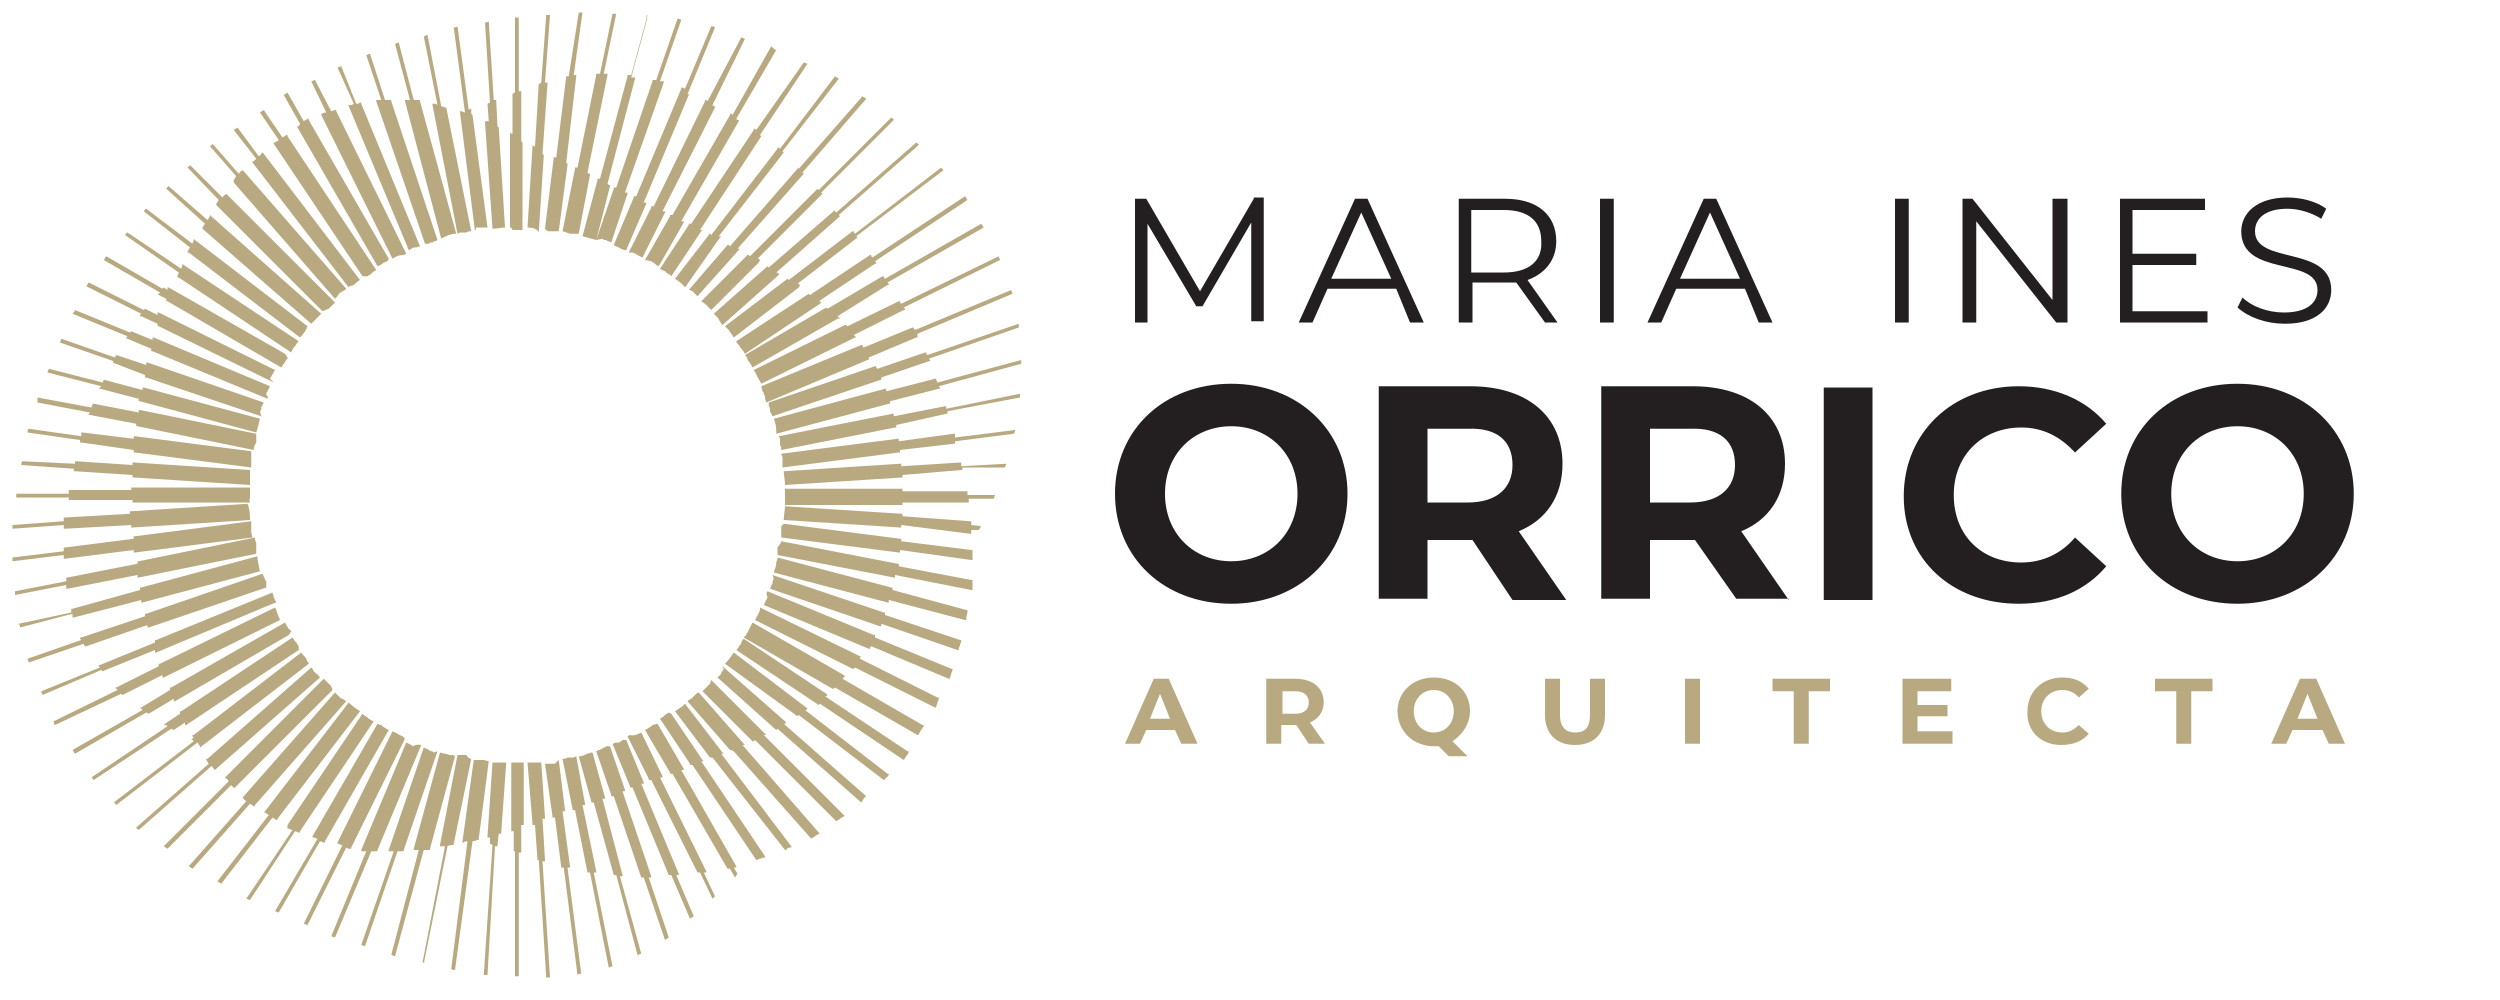 <?xml version="1.0" encoding="utf-8"?>
<!-- Generator: Adobe Illustrator 26.4.1, SVG Export Plug-In . SVG Version: 6.00 Build 0)  -->
<svg version="1.0" id="Layer_1" xmlns="http://www.w3.org/2000/svg" xmlns:xlink="http://www.w3.org/1999/xlink" x="0px" y="0px"
	 viewBox="0 0 200 80" style="enable-background:new 0 0 200 80;" xml:space="preserve">
<style type="text/css">
	.st0{fill:#B9A980;}
	.st1{fill:#231F20;}
</style>
<path class="st0" d="M45,18.5l1-5l0-0.1l0.1,0l0.1,0L47.7,6l0-0.1h0.1h0.2l1-4.8c0.1,0,0.2,0,0.3,0l-1,4.8l0.2,0l0.1,0l0,0.1
	l-1.6,7.8l0.1,0.1l0.1,0l0,0.1l-0.9,4.7l-0.2,0v0l-0.2,0h0l0,0l0,0h0l0,0l0,0l0,0h0l0,0l0,0l0,0l0,0l0,0l-0.2,0l0,0l0,0l-0.1,0v0
	C45.3,18.6,45.1,18.5,45,18.5 M43.6,18.3l0.7-5.7l0-0.1l0.1,0.1l0.1,0l0.8-6.5l0,0l0,0c0.1,0,0.1,0,0.2,0L46.3,1c0.1,0,0.2,0,0.3,0
	l-0.7,5l0.1,0l0.1,0l0,0.1L45.3,13l0.1,0.1l0,0l0,0.1l-0.7,5.3l-0.2,0c-0.1,0-0.1,0-0.2,0l-0.1,0h0l0,0l0,0h0h0l0,0h0l0,0l0,0h0h0
	l0,0l0,0h0h0c-0.1,0-0.2,0-0.4,0L43.6,18.3z M42.2,18.2l0.4-6.5l0-0.1l0.1,0.1l0.1,0l0.3-5l0,0l0,0c0.1,0,0.1,0,0.2-0.1l0.4-5.4
	c0.1,0,0.2,0,0.3,0l-0.4,5.4l0.1,0l0.1,0l0,0.1l-0.4,5.6l0.1,0.1l0,0l0,0.1l-0.4,6.1C43,18.3,42.6,18.2,42.2,18.2 M40.8,18.2v-7.5
	v-0.1l0.1,0.1l0.1,0V7.5v0l0,0l0.2-0.1v-6c0.1,0,0.2,0,0.3,0v5.9l0,0c0,0,0.1,0,0.1,0l0.1,0v0.1v3.9l0.1,0.1l0,0v0v7l-0.2,0v0
	c-0.1,0-0.1,0-0.2,0v0c0,0-0.1,0-0.1,0h0h0h0h0h0h0h0h0h0h0h0h0h0h0h0h0h0h0h0h0h0h0h0h0h0h0h0h0h0h0h0c0,0-0.1,0-0.1,0v0l-0.2,0v0
	C40.9,18.2,40.9,18.2,40.8,18.2 M39.4,18.3l-0.6-8.5l0-0.1L39,9.7l0.1,0l-0.1-1.4l0,0l0,0l0.2-0.1l-0.4-6.4c0.1,0,0.2,0,0.3-0.1
	L39.5,8L39.6,8l0.1,0l0,0.1l0.1,2l0.1,0.1l0,0l0,0l0.5,8C40.1,18.2,39.8,18.3,39.4,18.3 M38,18.5L36.8,9l0-0.1l0.1,0
	c0.1,0,0.2,0.1,0.3,0.1l0,0l-0.9-6.8c0.1,0,0.2,0,0.3-0.1l0.9,6.7l0.1-0.1l0.1,0l0,0.1l0,0.3l0.1,0.1l0,0l0,0l1.2,9l-0.2,0h0
	c-0.1,0-0.3,0-0.4,0l0,0h0h0l0,0l0,0h0l0,0h0l0,0l0,0h0h0l0,0l0,0h0l0,0l-0.1,0c-0.1,0-0.1,0-0.2,0L38,18.5z M36.6,18.7L34.6,8.4
	l0-0.1l0.1,0c0.1,0,0.2,0,0.3,0.1l-1.1-5.5c0.1,0,0.2-0.1,0.3-0.1l1.1,5.7c0.1,0,0.2,0.1,0.4,0.1l0,0l0,0l2,9.9
	c-0.1,0-0.3,0-0.4,0.1l0,0l-0.1,0l-0.2,0l0,0l0,0h0l0,0l0,0h0l0,0l0,0l0,0h0l0,0l0,0l0,0h0l0,0l0,0c-0.1,0-0.1,0-0.2,0v0L36.6,18.7z
	 M35.3,19.1l-2.9-11l0-0.1l0.1,0c0.1,0,0.2,0,0.3,0l-1.2-4.5c0.1,0,0.2-0.1,0.3-0.1l1.2,4.6c0.1,0,0.2,0,0.4,0l0.1,0l0,0.1l2.9,10.6
	l-0.2,0l0,0l0,0l0,0l0,0l0,0l0,0l0,0l0,0l0,0l0,0l0,0l0,0c-0.1,0-0.3,0.1-0.4,0.1h0C35.5,19,35.4,19,35.3,19.1 M34,19.5L30.1,8.1
	l0-0.1l0.1,0c0.1,0,0.2,0,0.3,0l-1.2-3.6c0.1,0,0.2-0.1,0.3-0.1L30.8,8c0.1,0,0.2,0,0.4,0l0.1,0l0,0.1L35,19.2l-0.2,0.1v0
	c-0.1,0-0.1,0-0.2,0.1l0,0h0l0,0l0,0l0,0l0,0l0,0l0,0h0l0,0l0,0l0,0l0,0h0l0,0l0,0l0,0l0,0l0,0h0l0,0l0,0l0,0l0,0l0,0l0,0l0,0l0,0
	l0,0l0,0l0,0h0l0,0l0,0l0,0l0,0l0,0l0,0h0l0,0l0,0v0l0,0l0,0l0,0l0,0l0,0l0,0l0,0l0,0h0l0,0l0,0l0,0l0,0l0,0l0,0l0,0l0,0l0,0l0,0
	c0,0,0,0-0.1,0c-0.1,0-0.1,0-0.2,0.1v0C34.1,19.5,34,19.5,34,19.5 M32.7,20L27.9,8.5l0-0.1l0.1,0c0.1,0,0.2,0,0.3-0.1L27,5.4
	c0.1,0,0.2-0.1,0.3-0.1l1.2,3c0.1,0,0.2,0,0.3-0.1l0.1,0l0,0.1l4.7,11.4c-0.1,0-0.2,0.1-0.4,0.1l-0.1,0l0,0l0,0
	c-0.1,0-0.1,0.1-0.2,0.1l0,0l0,0l0,0l0,0l0,0l0,0l0,0l0,0l0,0l0,0l0,0l0,0l0,0l0,0l0,0c0,0-0.1,0-0.1,0.1l0,0L32.7,20z M31.4,20.7
	L25.7,9.2l0-0.1l0.1,0C25.9,9,26,9,26.1,9l-1.2-2.5c0.1,0,0.2-0.1,0.3-0.1l1.3,2.5c0.1,0,0.2-0.1,0.3-0.1l0.1,0l0,0.1l5.6,11.4
	l-0.2,0.1l0,0l0,0l0,0l0,0l0,0l0,0C31.9,20.4,31.7,20.5,31.4,20.7 M30.2,21.3l-6.4-11.1l0-0.1l0.1,0C23.9,10,24,10,24,9.9l-1.3-2.3
	c0.1-0.1,0.2-0.1,0.3-0.2l1.3,2.3c0.1-0.1,0.2-0.1,0.3-0.2l0.1,0l0,0.1l6.4,11.1L31,20.9l0,0c-0.1,0-0.2,0.1-0.3,0.1l0,0l0,0l0,0
	l0,0l0,0l0,0l0,0l0,0l0,0l0,0l0,0l0,0l0,0l0,0l-0.1,0.1l0,0l0,0l0,0l0,0l0,0l0,0l0,0l0,0l0,0l0,0l0,0l0,0l0,0l0,0l0,0l0,0l0,0l0,0
	l0,0l0,0l0,0l0,0h0l0,0l0,0l0,0l0,0l0,0h0l0,0l0,0l0,0l0,0l0,0l0,0l0,0l0,0l0,0l0,0l0,0l0,0l0,0l0,0l0,0l0,0l0,0l0,0l0,0l0,0l0,0
	l0,0l0,0l0,0l0,0l0,0l0,0l0,0h0l0,0l0,0l0,0l0,0l0,0C30.3,21.3,30.2,21.3,30.2,21.3 M29,22.1l-7.1-10.6l0-0.1l0.1,0
	c0.1-0.1,0.2-0.1,0.3-0.2l-1.5-2.2c0.1-0.1,0.2-0.1,0.3-0.2l1.5,2.2c0.1-0.1,0.2-0.1,0.3-0.2l0.1,0l0,0.1l7.1,10.7
	c-0.1,0.1-0.2,0.1-0.3,0.2v0l-0.1,0.1l0,0l0,0l0,0l0,0l0,0h0l0,0c-0.1,0.1-0.2,0.1-0.3,0.2l0,0L29,22.1z M27.9,23l-7.7-10l0-0.1
	l0.1,0c0.1-0.1,0.2-0.2,0.2-0.2l-1.8-2.3c0.1-0.1,0.2-0.1,0.3-0.2l1.7,2.3c0.1-0.1,0.2-0.1,0.2-0.2l0.1-0.1l0.1,0.1l7.7,10.1
	c-0.2,0.1-0.4,0.3-0.5,0.4l0,0l0,0l0,0l0,0l0,0l0,0l0,0l0,0l0,0l0,0l0,0l0,0l0,0l0,0l0,0l0,0l0,0l0,0l0,0l0,0l0,0l0,0l0,0l0,0l0,0
	l0,0l0,0l0,0l0,0l0,0l0,0l0,0l0,0l0,0l0,0l0,0l0,0l0,0l0,0l0,0l0,0l0,0l0,0C28,22.9,27.9,22.9,27.9,23 M26.8,23.9l-8.1-9.3l0-0.1
	l0-0.1c0.1-0.1,0.1-0.2,0.2-0.3l-2.1-2.4c0.1-0.1,0.2-0.1,0.2-0.2l2.1,2.4c0.1-0.1,0.1-0.2,0.2-0.2l0.1-0.1l0.1,0.1l8.2,9.4
	l-0.1,0.1l-0.2,0.1l0,0l0,0l0,0l0,0l0,0l0,0l0,0l0,0l0,0l0,0l0,0l-0.1,0.1l0,0l0,0l0,0l-0.1,0h0C27,23.7,26.9,23.8,26.8,23.9
	 M25.8,24.9l-8.5-8.5l0,0l0-0.1c0.1-0.1,0.1-0.2,0.2-0.3L15,13.4c0.1-0.1,0.2-0.1,0.2-0.2l2.6,2.6c0.1-0.1,0.1-0.2,0.2-0.2l0.1-0.1
	l0.1,0.1l8.6,8.6l-0.1,0.1h0c-0.1,0.1-0.1,0.1-0.2,0.2l0,0l0,0l0,0l0,0l0,0l0,0l0,0l0,0l0,0l0,0l0,0l0,0l0,0l0,0l0,0h0l0,0l0,0l0,0
	l0,0l0,0l0,0l0,0l0,0l0,0l0,0c-0.1,0.1-0.1,0.1-0.2,0.2v0L25.8,24.9z M24.9,25.9l-8.7-7.6l0,0l0-0.1c0.1-0.1,0.1-0.2,0.2-0.3
	l-3.1-2.8c0.1-0.1,0.1-0.2,0.2-0.2l3.1,2.7c0.1-0.1,0.1-0.2,0.2-0.3l0-0.1l0.1,0.1l8.8,7.8c-0.1,0.1-0.2,0.2-0.3,0.3l0,0l0,0l0,0
	l0,0l0,0l0,0l-0.1,0.1l0,0l0,0l0,0l0,0l0,0l0,0l0,0l0,0l0,0l0,0c-0.1,0.1-0.1,0.1-0.2,0.2h0L24.9,25.9z M24,27l-8.9-6.8l-0.1,0
	l0-0.1c0.1-0.1,0.1-0.2,0.2-0.3l-3.7-2.9c0.1-0.1,0.1-0.2,0.2-0.2l3.7,2.8c0-0.1,0.1-0.2,0.1-0.3l0-0.1l0.1,0.1l9,6.9
	C24.5,26.4,24.3,26.7,24,27 M23.3,28.2l-9-6l-0.1,0l0-0.1c0-0.1,0.1-0.2,0.1-0.3L10,18.8c0.1-0.1,0.1-0.2,0.2-0.2l4.3,2.9
	c0-0.1,0.1-0.2,0.1-0.3l0-0.1l0.1,0.1l9.2,6.1l-0.1,0.1h0c-0.1,0.1-0.1,0.2-0.2,0.3l0,0l0,0l0,0l0,0l0,0l-0.1,0.1v0
	C23.4,28,23.3,28.1,23.3,28.2 M22.5,29.4l-9.1-5.3l-0.1,0l0-0.1l0-0.1l-0.6-0.3l-0.1,0l0.1-0.1l0.1-0.1l-4.5-2.6
	c0.1-0.1,0.1-0.2,0.2-0.3l4.5,2.6l0.1-0.1l0,0l0,0l0.3,0.2l0-0.1l0-0.1l0.1,0l9.3,5.3L23,28.6l0,0l0,0l0,0l0,0l0,0l0,0l0,0l0,0l0,0
	l0,0l0,0l0,0l0,0l0,0l0,0l0,0l0,0l0,0l0,0l0,0l0,0l0,0l0,0v0l0,0l0,0l0,0l0,0l0,0v0l0,0l0,0l0,0l0,0l0,0l0,0l0,0l0,0l0,0l0,0l0,0
	l0,0l0,0l0,0l0,0l0,0l0,0l0,0l0,0.1l-0.1,0.1l0,0l0,0l0,0l0,0v0l0,0l0,0v0l0,0l0,0l0,0l0,0l0,0c-0.1,0.1-0.1,0.2-0.2,0.3l0,0
	L22.5,29.4z M21.9,30.6l-9.2-4.5l-0.1,0l0-0.1l0-0.1l-1.3-0.6l-0.1,0l0-0.1l0.1-0.1l-4.4-2.2c0.1-0.1,0.1-0.2,0.2-0.3l4.4,2.2
	l0.1-0.1l0,0l0,0l1,0.5l0-0.1l0-0.1l0.1,0l9.3,4.6c-0.1,0.2-0.3,0.5-0.4,0.7v0l0,0l0,0l0,0l0,0l0,0l0,0l0,0l0,0l0,0l0,0l0,0l0,0l0,0
	l0,0l0,0L21.9,30.6z M21.4,31.9l-9.2-3.8l-0.1,0l0-0.1l0-0.1l-1.9-0.8l-0.1,0l0-0.1l0.1-0.1l-4.4-1.8C5.9,25,6,24.9,6,24.8l4.4,1.8
	l0.1-0.1l0,0l0,0l1.7,0.7l0-0.1l0-0.1l0.1,0l9.3,3.9l-0.1,0.2h0l-0.1,0.2l0,0l0,0l0,0l0,0l0,0l0,0l0,0v0l0,0l0,0l0,0l0,0l0,0
	c0,0.1-0.1,0.1-0.1,0.2v0l0,0l0,0.1C21.5,31.7,21.4,31.8,21.4,31.9 M20.9,33.3l-9.2-3.1l-0.1,0l0-0.1l0-0.1L9,29L9,29L9,29l0.1-0.1
	l-4.3-1.5c0-0.1,0.1-0.2,0.1-0.3l4.3,1.5l0.1-0.2l0,0l0,0l2.4,0.8l0-0.1l0-0.1l0.1,0l9.3,3.2l-0.1,0.2h0c0,0.1-0.1,0.1-0.1,0.2h0
	l0,0.1l0,0v0l0,0l0,0l0,0l0,0l0,0v0l0,0l0,0l0,0l0,0v0l0,0l0,0l0,0l0,0l0,0l0,0v0l0,0l0,0v0l0,0l0,0l0,0v0l0,0l0,0v0l0,0l0,0l0,0
	l0,0l0,0l0,0v0l0,0l0,0l0,0l0,0l0,0l0,0l0,0l0,0l0,0v0l0,0c0,0.1,0,0.1-0.1,0.2h0L20.9,33.3z M20.5,34.6l-9.3-2.5l-0.1,0l0-0.1
	l0-0.1L8,31.1l-0.1,0L8,31l0.1-0.1l-4.3-1.1c0-0.1,0.1-0.2,0.1-0.3l4.3,1.1l0.1-0.2l0,0l0.1,0l3,0.8l0-0.1l0-0.1l0.1,0l9.3,2.5
	c-0.1,0.3-0.1,0.5-0.2,0.8l0,0l0,0l0,0l0,0l0,0l0,0l0,0v0l0,0l0,0l0,0v0l0,0l0,0l0,0v0l0,0l0,0l0,0v0l0,0l0,0l0,0h0l0,0l0,0l0,0
	L20.5,34.6z M20.3,36L11,34.1l-0.1,0l0-0.1l0-0.1l-3.7-0.7l-0.1,0l0-0.1L7.2,33l-4.2-0.8C3,32,3,31.9,3,31.8l4.3,0.8l0.1-0.2l0-0.1
	l0.1,0l3.6,0.7l0-0.1l0-0.1l0.1,0l9.3,1.9l0,0.2l0,0.2l0,0l0,0l0,0v0l0,0l0,0l0,0l0,0v0l0,0l0,0l0,0v0l0,0l0,0.2l0,0.1h0
	C20.3,35.7,20.3,35.9,20.3,36 M20.1,37.4l-9.3-1.2l-0.1,0l0-0.1l0-0.1l-4.2-0.6l-0.1,0l0-0.1l0-0.1l-4.2-0.6c0-0.1,0-0.2,0.1-0.3
	l4.2,0.6l0-0.2l0-0.1l0.1,0l4.1,0.5l0-0.1l0-0.1l0.1,0l9.3,1.2l0,0.2l0,0v0v0l0,0l0,0l0,0v0l0,0.2l0,0.1l0,0v0l0,0l0,0v0v0l0,0l0,0
	v0c0,0.1,0,0.2,0,0.4h0L20.1,37.4z M20,38.8l-9.3-0.6l-0.1,0l0-0.1l0-0.1l-4.6-0.3l-0.1,0l0-0.1l0-0.1l-4.2-0.3c0-0.1,0-0.2,0.1-0.3
	L6,37.1L6,37L6,37l0-0.1l0.1,0l4.5,0.3l0-0.1l0-0.1l0.1,0l9.3,0.6C20,38,20,38.4,20,38.8 M20,40.2h-9.3h-0.1l0-0.1l0-0.1h-5H5.5
	l0-0.1l0-0.1l0,0H1.3c0-0.1,0-0.2,0-0.3h4.2l0,0c0,0,0-0.1,0-0.1c0,0,0-0.1,0-0.1l0-0.1h0.1h4.9l0-0.1l0-0.1h0.1H20l0,0.2h0
	c0,0.1,0,0.1,0,0.2h0c0,0,0,0.1,0,0.1v0v0v0v0v0v0v0v0v0v0v0v0v0v0v0v0v0v0v0v0v0v0v0v0v0v0v0v0v0c0,0,0,0.1,0,0.1h0l0,0.2h0
	C19.9,40.1,20,40.1,20,40.2 M20,41.6l-9.4,0.6l-0.1,0l0-0.1l0-0.1l-5.3,0.3l-0.1,0l0-0.1l0-0.2l-4.1,0.3c0-0.1,0-0.2,0-0.3l4.1-0.3
	l0-0.2l0-0.1l0.1,0l5.2-0.3l0-0.1l0-0.1l0.1,0l9.3-0.6C20,40.8,20,41.2,20,41.6 M20.2,43l-9.4,1.2l-0.1,0l0-0.1l0-0.1l-5.5,0.7
	l-0.1,0l0-0.1l0-0.2l-4.1,0.5c0-0.1,0-0.2,0-0.3l4.1-0.5v-0.2l0-0.1l0.1,0l5.5-0.7l0-0.1l0-0.1l0.1,0l9.3-1.2l0,0.2h0
	c0,0.1,0,0.2,0,0.4l0,0v0l0,0v0v0l0,0l0,0v0v0l0,0v0h0l0,0v0l0,0l0,0.1l0,0.2l0,0l0,0v0v0l0,0v0l0,0l0,0l0,0l0,0v0l0,0v0v0l0,0v0
	l0,0L20.2,43z M20.5,44.3l-9.4,1.9l-0.1,0l0-0.1l0-0.1l-5.6,1.1l-0.1,0l0-0.1l0-0.2l-4.1,0.8c0-0.1,0-0.2,0-0.3l4.1-0.8l0-0.2l0-0.1
	l0.1,0l5.6-1.1l0-0.1l0-0.1l0.1,0l9.3-1.9c0,0.1,0,0.3,0.1,0.4h0l0,0.1l0,0l0,0l0,0.2l0,0l0,0l0,0v0l0,0l0,0l0,0l0,0l0,0l0,0l0,0v0
	l0,0l0,0l0,0l0,0l0,0l0,0l0,0.2v0L20.5,44.3z M20.8,45.7l-9.4,2.5l-0.1,0l0-0.1l0-0.1l-5.4,1.4l-0.1,0l0-0.1l0-0.2l-4.2,1.1
	c0-0.1,0-0.2-0.1-0.3L5.7,49l0-0.2l0-0.1l0.1,0l5.4-1.5l0-0.1l0-0.1l0.1,0l9.3-2.5l0,0.2l0,0l0,0l0,0l0,0l0,0l0,0v0l0,0l0,0l0,0l0,0
	l0,0l0,0l0,0C20.7,45.2,20.7,45.4,20.8,45.7 M21.3,47l-9.4,3.2l-0.1,0l0-0.1l0-0.1l-4.9,1.7l-0.1,0l0,0c0,0-0.1-0.1-0.1-0.2
	l-4.4,1.5c0-0.1-0.1-0.2-0.1-0.3l4.3-1.5l-0.1-0.1l0-0.1l0.1,0l5.1-1.7l0-0.1l0-0.1l0.1,0l9.3-3.2l0.1,0.2l0,0c0,0.1,0,0.1,0.1,0.2
	l0,0v0l0,0l0,0l0,0l0,0l0,0l0,0l0,0l0,0l0,0l0,0v0l0,0l0,0v0l0,0l0,0l0,0v0l0,0l0,0v0l0,0l0,0l0,0l0,0l0,0l0,0v0l0,0l0,0l0,0l0,0
	l0,0l0,0l0,0l0,0l0,0v0l0,0l0,0v0l0,0l0,0l0,0l0,0l0,0l0,0v0l0,0l0,0l0,0l0,0l0,0l0,0v0l0,0l0,0l0,0l0,0l0,0l0,0v0l0,0l0,0l0,0l0,0
	l0,0l0,0h0c0,0.1,0,0.1,0.1,0.2h0L21.3,47z M21.8,48.3l-9.3,3.9l-0.1,0l0-0.1l0-0.1l-4.2,1.7l0,0l0,0c0,0-0.1-0.1-0.1-0.1l-4.7,2
	c0-0.1-0.1-0.2-0.1-0.3l4.7-1.9l-0.1-0.1l0-0.1l0.1,0l4.4-1.8l0-0.1l0-0.1l0.1,0l9.3-3.8c0,0.1,0.1,0.2,0.1,0.4l0,0l0,0l0,0l0,0l0,0
	l0,0c0,0.1,0.1,0.1,0.1,0.2v0l0,0l0,0l0,0v0l0,0l0,0l0,0l0,0l0,0l0,0v0l0,0l0,0l0.1,0.2h0L21.8,48.3z M22.4,49.6l-9.3,4.6l-0.1,0
	l0-0.1l0-0.1l-3.2,1.6l0,0l0,0c0,0-0.1-0.1-0.1-0.1L4.4,58c-0.1-0.1-0.1-0.2-0.1-0.3l5.1-2.5l-0.1-0.1l-0.1-0.1l0.1,0l3.4-1.7l0-0.1
	l0-0.1l0.1,0l9.2-4.5l0.1,0.2l0,0l0,0l0,0l0,0l0,0l0,0l0,0l0,0l0,0l0,0l0,0l0,0v0l0,0l0,0l0,0l0,0l0,0v0l0,0l0,0l0,0l0,0
	C22.2,49.1,22.3,49.4,22.4,49.6 M23.1,50.8l-9.1,5.3l-0.1,0l0-0.1l0-0.1l-2,1.2l0,0l0,0c-0.1,0-0.1-0.1-0.2-0.1l-5.7,3.3
	c-0.1-0.1-0.1-0.2-0.2-0.3l5.6-3.2l-0.1-0.1l-0.1-0.1l0.1,0l2.3-1.4l0-0.1l0-0.1l0.1,0l9.1-5.2l0.1,0.2h0c0.1,0.1,0.1,0.2,0.2,0.3
	l0,0l0,0l0,0l0,0l0,0v0l0,0l0,0l0,0l0,0l0,0l0,0l0,0l0,0l0.1,0.1l0,0l0.1,0.1l0,0l0,0l0,0l0,0l0,0l0,0l0,0l0,0l0,0l0,0l0,0l0,0l0,0
	v0l0,0l0,0l0,0l0,0l0,0v0l0,0l0,0l0,0l0,0l0,0l0,0l0,0l0,0l0,0l0,0l0,0L23.1,50.8z M23.9,52l-9,6l-0.1,0l0-0.1l0-0.1l-0.9,0.6l0,0
	l0,0l-0.2-0.1l-6.2,4.1c-0.1-0.1-0.1-0.2-0.2-0.2l6.1-4.1l-0.1-0.1L13.1,58l0.1-0.1l1.2-0.8l0-0.1l0-0.1l0.1,0l8.9-5.9
	c0.1,0.1,0.1,0.2,0.2,0.3v0l0.1,0.1l0,0l0,0l0,0l0,0l0,0l0,0v0l0,0c0.1,0.1,0.1,0.2,0.2,0.3h0L23.9,52z M24.7,53.1L16,59.8L16,59.8
	l0-0.1c-0.1-0.1-0.1-0.2-0.2-0.3l-6.5,5c-0.1-0.1-0.1-0.2-0.2-0.2l6.4-4.9l-0.1-0.1l-0.1,0l0.1-0.1l0.1-0.1l-0.1-0.1l0-0.1l0.1,0
	l8.6-6.6c0.1,0.2,0.3,0.3,0.4,0.5l0,0l0,0l0,0l0,0l0,0l0,0l0,0l0,0l0,0l0,0l0,0l0,0l0,0l0,0l0,0l0,0l0,0l0,0l0,0l0,0l0,0l0,0l0,0
	l0,0l0,0l0,0l0,0l0,0l0,0l0,0l0,0l0,0l0,0l0,0l0,0l0,0l0,0l0,0l0,0l0,0l0,0l0,0v0l0,0l0,0l0,0l0,0l0,0l0,0l0,0l0,0
	C24.6,53,24.7,53,24.7,53.1 M25.6,54.2l-8.3,7.3l-0.1,0.1l-0.1-0.1c-0.1-0.1-0.1-0.2-0.2-0.2l-5.8,5.1c-0.1-0.1-0.2-0.1-0.2-0.2
	l5.8-5.1c-0.1-0.1-0.1-0.2-0.2-0.3l0-0.1l0.1,0l8.3-7.3l0.1,0.1h0l0.1,0.2l0,0l0,0l0,0l0,0l0,0l0,0l0,0l0,0l0,0l0,0l0,0
	c0,0,0.1,0.1,0.1,0.1l0,0l0,0l0,0C25.5,54,25.5,54.1,25.6,54.2 M26.6,55.2L18.8,63l-0.1,0.1L18.7,63c-0.1-0.1-0.2-0.1-0.2-0.2
	l-5.1,5.1c-0.1-0.1-0.2-0.1-0.3-0.2l5.2-5.2c-0.1-0.1-0.1-0.2-0.2-0.2l-0.1-0.1l0.1-0.1l7.8-7.8l0.1,0.1c0.1,0.1,0.1,0.1,0.2,0.2
	l0,0l0,0l0.1,0.1l0,0l0,0l0,0l0,0l0,0l0,0l0,0l0,0l0,0l0,0l0,0l0,0h0l0,0l0,0l0,0l0,0l0,0l0,0l0,0l0,0l0,0l0,0l0,0l0,0l0,0l0,0l0,0
	v0l0,0c0.1,0.1,0.1,0.1,0.2,0.2l0,0L26.6,55.2z M27.7,56.1l-7.3,8.3l0,0.1l-0.1,0c-0.1-0.1-0.2-0.1-0.3-0.2l-4.6,5.2
	c-0.1-0.1-0.2-0.1-0.3-0.2l4.6-5.2c-0.1-0.1-0.2-0.1-0.2-0.2l-0.1-0.1l0.1-0.1l7.3-8.3c0.1,0.1,0.2,0.2,0.3,0.3h0l0,0l0,0l0,0l0,0
	l0.1,0.1l0,0l0,0l0,0l0,0l0,0l0,0l0,0l0,0l0,0l0,0l0,0l0,0l0,0c0.1,0.1,0.1,0.1,0.2,0.1L27.7,56.1z M28.8,56.9l-6.6,8.6l0,0.1
	l-0.1,0c-0.1-0.1-0.2-0.1-0.3-0.2l-4.1,5.3c-0.1-0.1-0.2-0.1-0.3-0.2l4.1-5.3c-0.1-0.1-0.2-0.1-0.3-0.2l-0.1,0l0.1-0.1l6.7-8.7
	C28.2,56.5,28.5,56.7,28.8,56.9 M29.9,57.7L24,66.5l0,0.1l-0.1,0c-0.1,0-0.2-0.1-0.3-0.1L20,72c-0.1,0-0.2-0.1-0.3-0.1l3.7-5.5
	c-0.1,0-0.2-0.1-0.3-0.1l-0.1,0L23,66l6-8.9l0.1,0.1l0,0c0.1,0.1,0.2,0.1,0.3,0.2l0,0l0,0l0,0l0,0l0,0l0,0l0,0l0,0l0.1,0.1v0
	C29.7,57.6,29.8,57.7,29.9,57.7 M31.1,58.4L26,67.3l0,0.1l-0.1,0c-0.1,0-0.2-0.1-0.3-0.1L22.3,73c-0.1,0-0.2-0.1-0.3-0.1l3.4-5.8
	c-0.1,0-0.2-0.1-0.3-0.1l-0.1,0l0-0.1l5.2-9l0.2,0.1l0,0l0,0l0,0l0,0l0,0l0,0l0,0l0,0l0,0l0,0l0,0l0,0l0,0v0l0,0l0,0l0,0l0,0l0,0h0
	l0,0l0,0l0,0l0,0l0,0h0l0,0l0,0l0,0l0,0l0,0l0,0l0,0l0,0l0,0l0,0h0l0,0l0,0l0.1,0l0.1,0.1l0,0l0,0l0,0l0,0l0,0l0,0l0,0l0,0l0,0l0,0
	l0,0l0,0l0,0c0.1,0.1,0.2,0.1,0.3,0.2l0,0L31.1,58.4z M32.4,59.1l-4.3,8.7l0,0.1l-0.1,0c-0.1,0-0.2,0-0.3-0.1L24.6,74
	c-0.1,0-0.2-0.1-0.3-0.1l3.1-6.3c-0.1,0-0.2,0-0.3-0.1l-0.1,0l0-0.1l4.4-8.9c0.3,0.1,0.5,0.3,0.8,0.4l0,0l0,0l0,0l0,0L32.4,59.1z
	 M33.7,59.6L30.2,68l0,0.1l-0.1,0c-0.1,0-0.2,0-0.4,0l-2.9,6.9c-0.1,0-0.2-0.1-0.3-0.1l2.8-6.8c-0.1,0-0.2,0-0.3,0l-0.1,0l0-0.1
	l3.6-8.6l0.2,0.1h0l0.2,0.1h0l0,0l0,0l0,0v0l0,0l0,0l0,0l0,0l0,0l0,0l0,0l0,0l0,0l0,0l0,0l0,0v0l0.1,0.1l0,0l0,0l0,0l0,0l0,0
	C33.4,59.5,33.6,59.6,33.7,59.6 M35,60.1L32.3,68l0,0.1l-0.1,0c-0.1,0-0.2,0-0.4,0l-2.6,7.6c-0.1,0-0.2-0.1-0.3-0.1l2.6-7.5
	c-0.1,0-0.2,0-0.3,0l-0.1,0l0-0.1l2.8-8.2l0.2,0.1v0c0.1,0,0.1,0,0.2,0.1l0.2,0.1l0,0l0,0h0l0,0l0,0h0l0,0l0,0l0,0l0,0l0,0l0,0l0,0
	l0,0l0,0h0l0,0l0,0l0,0l0,0l0,0l0,0h0l0,0l0,0h0l0,0l0,0l0,0l0,0h0l0,0l0,0l0,0c0.1,0,0.1,0,0.2,0.1v0L35,60.1z M36.4,60.5l-2,7.4
	l0,0.1l-0.1,0c-0.1,0-0.2,0-0.4,0l-2.3,8.5c-0.1,0-0.2-0.1-0.3-0.1l2.2-8.4c-0.1,0-0.2,0-0.3,0l-0.1,0l0-0.1l2.1-7.7
	c0.3,0.1,0.5,0.1,0.8,0.2l0,0h0l0,0l0,0l0,0l0,0l0,0l0,0l0,0l0,0l0,0l0,0h0l0,0l0,0l0,0l0,0l0,0l0,0l0,0l0,0l0,0l0,0
	C36.2,60.4,36.3,60.4,36.4,60.5 M37.7,60.7l-1.4,6.8l0,0.1l-0.1,0c-0.1,0-0.2,0-0.4,0.1l-1.9,9.4C34,77,33.9,77,33.8,77l1.8-9.3
	c-0.1,0-0.2,0-0.3,0l-0.1,0l0-0.1l1.4-7.2l0.2,0l0.2,0l0,0l0,0h0l0,0l0,0l0,0l0,0l0,0l0,0h0l0,0l0,0l0.2,0h0l0,0l0.1,0
	C37.5,60.7,37.6,60.7,37.7,60.7 M39.1,60.9l-0.8,6.2l0,0.1l-0.1,0c-0.1,0-0.2,0.1-0.4,0.1l-1.4,10.3c-0.1,0-0.2,0-0.3-0.1l1.3-10.2
	c-0.1,0-0.2,0-0.3,0.1l-0.1,0l0-0.1l0.9-6.5l0.2,0h0l0,0h0l0,0h0h0l0,0h0l0,0h0l0,0h0l0,0h0l0,0h0h0l0,0h0l0,0h0h0l0,0h0h0l0,0h0
	l0,0h0h0l0,0h0l0,0h0l0,0h0l0,0h0l0,0h0h0l0,0h0l0,0h0l0,0h0h0l0.1,0v0l0.1,0l0,0h0l0,0h0l0,0h0l0,0l0,0l0,0h0h0c0.1,0,0.2,0,0.4,0
	v0L39.1,60.9z M40.5,61l-0.4,5.6l0,0.1l-0.1,0l-0.1,0l-0.1,0.9l0,0.1l-0.1,0l-0.1,0L39,78c-0.1,0-0.2,0-0.3,0l0.7-10.4l-0.2-0.1l0,0
	l0,0l0-0.5l-0.1,0L39,67l0-0.1l0.4-5.9C39.8,61,40.1,61,40.5,61 M41.9,61v5V66l-0.1,0l-0.1,0v2.1v0.1l-0.1,0c0,0-0.1,0-0.1,0l0,0
	v9.9c-0.1,0-0.2,0-0.3,0l0-10l0,0l-0.1,0l0,0v0v-1.6l-0.1,0l-0.1,0v-0.1V61l0.2,0v0c0.1,0,0.1,0,0.2,0v0l0.1,0h0h0h0h0h0h0h0h0h0h0
	h0h0h0h0h0h0h0h0h0h0h0h0h0h0h0h0h0h0h0c0,0,0.1,0,0.1,0v0l0.2,0v0C41.8,61,41.9,61,41.9,61 M43.3,61l0.3,4.4l0,0.1l-0.1,0l-0.1,0
	l0.2,3.3l0,0.1l-0.1,0l-0.1,0l0.6,9.3c-0.1,0-0.2,0-0.3,0l-0.6-9.4l0,0l-0.1,0l0,0l0,0l-0.2-2.8l-0.1,0l-0.1,0l0-0.1L42.2,61
	C42.6,61,43,61,43.3,61 M44.7,60.8l0.5,4l0,0.1l-0.1,0l-0.1,0l0.6,4.4l0,0.1l-0.1,0l-0.1,0l1.1,8.5c-0.1,0-0.2,0-0.3,0.1l-1.1-8.6
	l-0.1,0l-0.1,0l0,0l0,0l-0.5-4l-0.1,0l-0.1,0l0-0.1l-0.6-4.2l0.2,0v0c0.1,0,0.2,0,0.4,0h0l0,0l0,0h0l0,0h0l0,0h0l0,0h0l0,0h0l0.1,0
	v0l0.1,0h0l0,0h0l0,0h0h0l0,0h0l0,0h0h0l0,0h0h0l0,0h0l0,0h0h0l0,0h0l0,0h0l0,0h0l0,0h0l0,0h0h0l0,0h0l0,0h0L44.7,60.8z M46.1,60.5
	l0.7,3.8l0,0.1l-0.1,0l-0.1,0l1.1,5.3l0,0.1l-0.1,0l-0.1,0l1.5,7.5c-0.1,0-0.2,0.1-0.3,0.1l-1.5-7.6l-0.1,0l-0.1,0l0,0l0,0l-1-5
	l-0.1,0l-0.1,0l0-0.1L45,60.7c0.1,0,0.3,0,0.4-0.1l0.1,0l0.2,0l0,0l0,0h0l0,0l0,0h0l0,0l0,0l0,0l0,0l0,0l0,0l0,0l0,0h0l0,0l0.2,0
	L46.1,60.5z M47.4,60.2l1,3.6l0,0.1l-0.1,0l-0.1,0l1.6,6.1l0,0.1l-0.1,0l-0.1,0l1.7,6.2c-0.1,0-0.2,0.1-0.3,0.1L49.3,70l-0.2,0l0,0
	l0,0l-1.6-5.8l-0.1,0l-0.1,0l0-0.1l-1-3.6l0.2,0l0,0l0,0l0,0h0l0,0l0,0l0,0l0,0l0,0l0,0l0,0l0,0l0,0l0,0h0l0,0l0,0l0,0l0,0l0,0l0,0
	l0,0l0,0h0l0,0l0,0l0,0l0,0l0,0l0,0h0C47,60.3,47.2,60.2,47.4,60.2 M48.8,59.7l1.2,3.5l0,0.1l-0.1,0l-0.1,0l2.3,6.8l0,0.1l-0.1,0
	l-0.1,0l1.6,4.8c-0.1,0.1-0.2,0.1-0.3,0.2l-1.7-5l-0.2,0l0,0l0,0l-2.2-6.5l-0.1,0l-0.1,0l0-0.1l-1.2-3.5l0.2-0.1l0,0
	c0.1,0,0.1,0,0.2-0.1l0,0h0l0,0l0,0h0l0,0l0,0l0,0l0,0l0,0l0,0v0l0,0l0,0l0,0h0l0,0l0,0v0l0,0l0,0l0,0l0,0l0,0l0,0l0,0l0,0l0,0l0,0
	l0,0l0,0l0,0l0,0l0,0l0,0c0.1,0,0.1,0,0.2-0.1c0.1,0,0.1,0,0.2-0.1v0L48.8,59.7z M50.1,59.2l1.4,3.4l0,0.1l-0.1,0l-0.1,0l3,7.2
	l0,0.1l-0.1,0l-0.1,0l1.4,3.3c-0.1,0.1-0.2,0.1-0.3,0.2l-1.5-3.5l-0.2,0l0,0l0,0L50.6,63l-0.1,0l-0.1,0l0-0.1l-1.4-3.4
	c0.1,0,0.2-0.1,0.4-0.1l0.1,0l0,0l0,0c0.1,0,0.1-0.1,0.2-0.1l0,0v0l0,0l0,0l0,0h0l0,0l0,0l0,0l0,0l0,0l0,0l0,0l0.1-0.1L50.1,59.2z
	 M51.3,58.6l1.7,3.5l0,0.1l-0.1,0l-0.1,0l3.7,7.5l0,0.1l-0.1,0l-0.1,0l0.9,1.9c-0.1,0.1-0.2,0.2-0.2,0.2l-1-2.1l-0.2,0l0,0l0,0
	l-3.7-7.4l-0.1,0l-0.1,0l0-0.1l-1.7-3.4c0.1,0,0.1-0.1,0.2-0.1l0,0l0,0C50.8,58.9,51.1,58.7,51.3,58.6 M52.6,57.9l2.1,3.6l0,0.1
	l-0.1,0l-0.1,0l4.4,7.7l0,0.1l-0.1,0l-0.1,0l0.3,0.5c-0.1,0.1-0.1,0.2-0.2,0.3l-0.4-0.7l-0.2,0l0,0l0,0l-4.4-7.6l-0.1,0l-0.1,0
	l0-0.1l-2-3.4l0.2-0.1v0c0.1-0.1,0.2-0.1,0.3-0.2l0,0l0,0l0,0l0,0l0,0v0l0,0l0,0l0,0l0,0l0,0l0,0l0,0l0.1-0.1h0l0,0l0,0l0,0l0,0l0,0
	l0,0l0,0l0,0h0l0,0l0,0l0,0l0,0l0,0l0,0l0,0l0,0l0,0l0,0l0,0h0l0,0l0,0l0,0l0,0l0,0h0l0,0l0,0l0,0l0,0l0,0l0,0l0,0l0,0l0,0l0,0l0,0
	l0,0l0,0l0,0l0,0l0,0l0,0l0,0l0,0l0,0l0,0l0,0l0,0h0l0,0l0,0l0,0l0,0l0,0h0l0,0l0,0l0,0l0,0l0,0L52.6,57.9z M53.7,57.1l2.5,3.7
	l0.1,0.1l-0.1,0l-0.1,0l5.1,7.6l0,0.1l-0.1,0c-0.1,0-0.2,0.1-0.3,0.1c-0.1,0-0.2,0.1-0.3,0.1l0,0l0,0l-5.1-7.6l-0.1,0l-0.1,0l0-0.1
	l-2.4-3.6c0.1-0.1,0.2-0.1,0.3-0.2v0l0.1-0.1l0,0l0,0l0,0l0,0l0,0l0,0h0l0,0c0.1-0.1,0.2-0.1,0.3-0.2l0,0L53.7,57.1z M54.8,56.3
	l3,3.9l0.1,0.1l-0.1,0l-0.1,0l5.6,7.4l0,0.1l-0.1,0c-0.1,0-0.2,0.1-0.3,0.1C63,68,62.9,68,62.8,68l0,0l0,0L57,60.6l-0.1,0l-0.1,0
	l0,0L54,56.9c0.2-0.1,0.4-0.3,0.6-0.4l0,0v0l0,0l0,0l0,0l0,0l0,0l0,0l0,0l0,0l0,0l0,0l0,0l0,0l0,0l0,0v0l0,0l0,0l0,0l0,0l0,0l0,0
	l0,0l0,0l0,0l0,0l0,0l0,0l0,0C54.7,56.4,54.8,56.3,54.8,56.3 M55.9,55.4l3.6,4.1l0.1,0.1l-0.1,0l-0.1,0l6.1,7l0.1,0.1l-0.1,0
	c-0.1,0.1-0.2,0.1-0.3,0.2c-0.1,0.1-0.2,0.1-0.3,0.2l0,0l0,0l-6.2-7L58.5,60l-0.1,0l0,0l-3.4-3.9l0.1-0.1h0l0.2-0.1l0,0l0,0l0,0l0,0
	l0,0l0,0l0,0l0,0l0,0l0,0l0,0l0,0l0,0l0.1-0.1l0,0l0,0l0.1-0.1v0C55.7,55.5,55.8,55.4,55.9,55.4 M56.9,54.4l4.3,4.3l0.1,0.1l-0.1,0
	l-0.1,0l6.4,6.4l0.1,0.1l-0.1,0c-0.1,0.1-0.2,0.1-0.3,0.2c-0.1,0.1-0.2,0.1-0.3,0.2l0,0l0,0l-6.5-6.5l-0.1,0.1l-0.1,0l0,0l-4-4
	l0.1-0.1v0c0.1-0.1,0.1-0.1,0.2-0.2l0,0l0,0l0,0l0,0h0l0,0l0,0l0,0l0,0l0,0l0,0l0,0l0,0l0,0l0,0l0,0l0,0l0,0h0l0,0l0,0l0,0l0,0l0,0
	l0,0l0,0l0,0l0,0l0,0l0,0l0,0l0.1-0.1l0,0l0,0c0.1-0.1,0.1-0.1,0.2-0.2l0,0L56.9,54.4z M57.8,53.3l5,4.4l0.1,0.1l-0.1,0.1l-0.1,0
	l6.6,5.8l0.1,0l-0.1,0c-0.1,0.1-0.2,0.1-0.2,0.2C69,64,69,64.1,68.9,64.2l0,0l0,0l-6.7-5.9l-0.1,0.1l0,0l0,0l-4.7-4.2
	c0.1-0.1,0.2-0.2,0.3-0.3h0l0-0.1l0,0l0,0l0.1-0.1l0,0l0,0l0,0l0,0l0,0l0,0l0,0l0,0l0,0l0,0l0,0l0,0l0,0l0,0l0,0l0,0l0,0l0,0l0,0
	l0.1-0.2C57.8,53.4,57.8,53.4,57.8,53.3 M58.7,52.2l5.8,4.4l0.1,0.1l-0.1,0.1l-0.1,0l6.6,5.1l0.1,0l0,0.1c-0.1,0.1-0.1,0.2-0.2,0.2
	c-0.1,0.1-0.1,0.2-0.2,0.2l0,0l0,0l-6.8-5.2l-0.1,0.1l0,0l0,0L58,53.1C58.3,52.8,58.5,52.5,58.7,52.2 M59.5,51.1l6.6,4.4l0.1,0.1
	l-0.1,0.1l-0.1,0l6.6,4.4l0.1,0l0,0.1c-0.1,0.1-0.1,0.2-0.2,0.3c-0.1,0.1-0.1,0.2-0.2,0.3l0,0l0,0l-6.7-4.5l-0.1,0.1l0,0l0,0
	L58.9,52l0.1-0.1h0c0.1-0.1,0.1-0.2,0.2-0.3l0,0l0,0l0,0l0,0l0,0l0,0h0l0.1-0.1h0C59.3,51.3,59.4,51.2,59.5,51.1 M60.2,49.8l7.3,4.2
	l0.1,0.1l-0.1,0.1l-0.1,0.1l6.4,3.7l0.1,0l0,0.1c-0.1,0.1-0.1,0.2-0.2,0.3c-0.1,0.1-0.1,0.2-0.2,0.3l0,0.1l-0.1,0l-6.6-3.8l-0.1,0.1
	l0,0l-0.1,0l-7.1-4.1l0.1-0.1l0,0l0,0l0,0l0,0l0,0l0,0l0,0l0,0l0,0l0,0l0,0v0l0,0l0,0l0,0l0,0l0,0l0,0l0,0l0,0l0,0l0,0l0,0l0,0l0,0
	l0,0l0,0l0,0l0,0l0,0l0,0l0,0l0,0l0,0l0,0l0,0l0,0l0,0l0,0l0,0l0,0v0l0,0l0,0l0,0l0,0v0l0,0l0,0l0,0l0,0v0l0,0l0,0l0,0l0,0l0,0l0,0
	l0,0l0,0l0,0h0l0.1-0.1l0,0l0,0h0l0,0l0,0l0,0l0,0l0,0l0,0l0,0l0,0l0,0l0,0l0,0c0-0.1,0.1-0.2,0.1-0.2l0,0L60.2,49.8z M60.8,48.6
	l8,3.9l0.1,0l-0.1,0.1l0,0.1l6.2,3.1l0.1,0l0,0.1c0,0.1-0.1,0.2-0.1,0.3c0,0.1-0.1,0.2-0.1,0.3l0,0.1l-0.1,0l-6.4-3.2l-0.1,0.1l0,0
	l-0.1,0l-7.8-3.9c0.1-0.2,0.3-0.5,0.4-0.8l0,0l0,0l0,0l0,0l0,0l0,0l0,0l0,0l0,0l0,0l0,0l0,0v0l0,0l0,0l0,0L60.8,48.6z M61.4,47.3
	l8.5,3.5l0.1,0l0,0.1l0,0.1l6.1,2.5l0.1,0l0,0.1c0,0.1-0.1,0.2-0.1,0.3c0,0.1-0.1,0.2-0.1,0.3l0,0.1l-0.1,0l-6.2-2.6l-0.1,0.1l0,0.1
	l-0.1,0l-8.4-3.5l0.1-0.2l0.1-0.2l0,0l0,0v0l0,0l0,0l0,0v0l0,0l0,0l0,0l0,0l0,0l0,0l0,0l0,0l0,0l0,0l0,0l0.1-0.2l0,0l0,0l0,0l0,0
	l0,0h0C61.3,47.5,61.3,47.4,61.4,47.3 M61.8,46l8.9,3l0.1,0l0,0.1l0,0.1l6,2l0.1,0l0,0.1c0,0.1-0.1,0.2-0.1,0.3
	c0,0.1-0.1,0.2-0.1,0.3l0,0.1l-0.1,0l-6.1-2.1l0,0.1l0,0.1l-0.1,0l-8.8-3l0.1-0.2c0-0.1,0-0.1,0.1-0.2l0-0.1l0-0.1l0,0l0,0v0l0,0
	l0,0l0,0l0,0l0,0v0l0,0l0,0l0,0l0,0l0,0l0,0l0,0l0,0l0,0l0,0l0,0l0,0l0,0l0,0l0,0l0,0l0,0l0,0l0,0l0,0l0,0v0l0,0l0,0v0l0,0l0.1-0.2
	l0,0L61.8,46z M62.2,44.6l9.1,2.4l0.1,0l0,0.1l0,0.1l5.9,1.6l0.1,0l0,0.1c0,0.2-0.1,0.4-0.1,0.6l0,0.1l-0.1,0L71.1,48l0,0.1l0,0.1
	l-0.1,0l-9.1-2.4c0.1-0.3,0.2-0.5,0.2-0.8v0l0,0v0l0,0l0,0l0,0l0,0l0,0l0,0v0l0,0C62.2,44.7,62.2,44.7,62.2,44.6 M62.5,43.3l9.3,1.8
	l0.1,0l0,0.1l0,0.1l5.8,1.1l0.1,0l0,0.1c0,0.1,0,0.2,0,0.3c0,0.1,0,0.2,0,0.3l0,0.1l-0.1,0L71.6,46l0,0.1l0,0.1l-0.1,0l-9.3-1.8
	l0-0.2v0c0-0.1,0-0.2,0-0.2l0,0v0l0,0l0,0l0,0l0,0l0,0l0,0l0,0l0,0v0l0,0l0-0.1l0-0.1C62.4,43.5,62.5,43.4,62.5,43.3 M62.7,41.9
	l9.3,1.2l0.1,0l0,0.1l0,0.1l5.6,0.7l0.1,0v0.1c0,0.1,0,0.2,0,0.3c0,0.1,0,0.2,0,0.3l0,0.1l-0.1,0L72,44l0,0.1l0,0.1l-0.1,0L62.5,43
	l0-0.2h0l0,0l0,0v0l0,0v0v0l0,0v0l0,0v0l0,0v0l0,0v0l0,0v0v0l0,0l0,0v0l0,0l0-0.2h0l0-0.1v0v0l0,0v0l0,0v0l0,0v0l0,0v0l0,0v0
	c0-0.1,0-0.2,0-0.4h0L62.7,41.9z M62.8,40.5l9.3,0.6l0.1,0l0,0.1l0,0.1l5.4,0.4l0.1,0l0,0.1l0,0.2l0.8,0.1c-0.1,0.1-0.1,0.2-0.2,0.3
	l-0.6,0l0,0.2l0,0.1l-0.1,0L72.1,42l0,0.1l0,0.1l-0.1,0l-9.3-0.6C62.7,41.2,62.8,40.8,62.8,40.5 M62.8,39.1h9.3h0.1l0,0.1l0,0.1h5.1
	h0.1l0,0.1c0,0.1,0,0.1,0,0.2h2.2c0,0.1-0.1,0.2-0.1,0.3h-2l0,0.1l0,0.1l0,0.1h-0.1h-5.2l0,0.1l0,0.1h-0.1h-9.3l0-0.2h0l0-0.2h0
	l0-0.1v0v0v0v0v0v0v0v0v0v0v0v0v0v0v0v0v0v0v0v0v0v0v0v0v0v0v0v0v0v0c0,0,0-0.1,0-0.1h0c0-0.1,0-0.1,0-0.2h0
	C62.8,39.2,62.8,39.1,62.8,39.1 M62.7,37.7l9.3-0.6l0.1,0l0,0.1l0,0.1l4.7-0.3l0.1,0l0,0.1l0,0.2l3.6-0.2c0,0.1-0.1,0.2-0.1,0.3
	L77,37.4l0,0.1l0,0.1l-0.1,0L72.2,38l0,0.1l0,0.1l-0.1,0l-9.3,0.6C62.8,38.4,62.7,38,62.7,37.7 M62.5,36.3l9.3-1.2l0.1,0l0,0.1
	l0,0.1l4.4-0.6l0.1,0l0,0.1l0,0.2l4.8-0.6c0,0.1,0,0.2-0.1,0.3l-4.7,0.6l0,0.1l0,0.1l-0.1,0L72,36l0,0.1l0,0.1l-0.1,0l-9.3,1.2
	l0-0.2h0c0-0.1,0-0.2,0-0.4v0l0,0v0l0,0l0,0v0l0,0v0l0,0v0v0l0,0l0,0l0-0.1h0l0-0.1v0l0,0l0,0l0,0v0l0,0v0l0,0L62.5,36.3z
	 M62.3,34.9l9.1-1.8l0.1,0l0,0.1l0,0.1l4.1-0.8l0.1,0l0,0.1l0,0l0,0.1l5.9-1.2c0,0.1,0,0.2,0,0.3l-5.8,1.1l0,0.1l0,0.1l-0.1,0
	L71.7,34l0,0.1l0,0.1l-0.1,0L62.5,36c0-0.1,0-0.3-0.1-0.4v0l0-0.1l0,0l0,0l0-0.2v0l0,0l0,0l0,0v0l0,0l0,0l0,0v0l0,0l0-0.2L62.3,34.9
	z M61.9,33.5l8.9-2.4l0.1,0l0,0.1l0,0.1l3.9-1l0.1,0l0,0.1l0.1,0.2l6.7-1.8c0,0.1,0,0.2,0,0.3l-6.6,1.8l0.1,0.1l0,0.1l-0.1,0l-3.9,1
	l0,0.1l0,0.1l-0.1,0l-9,2.4l0-0.2l0,0l0,0l0,0l0,0l0,0l0,0l0,0v0l0,0l0,0l0,0l0,0l0,0l0,0v0l0,0l0,0l0,0l0,0l0,0l0,0l0,0v0l0,0
	C62.1,34,62,33.8,61.9,33.5 M61.5,32.2l8.5-2.9l0.1,0l0,0.1l0.1,0.1l3.8-1.3l0.1,0l0,0.1l0,0l0.1,0.1l7.3-2.5c0,0.1,0,0.2,0,0.3
	l-7.2,2.5l0.1,0.1l0,0.1l-0.1,0l-3.8,1.3l0,0.1l0,0.1l-0.1,0l-8.6,2.9l-0.1-0.2h0l-0.1-0.2l0,0l0,0l0,0l0,0v0l0,0l0,0l0,0l0,0v0l0,0
	l0,0l0,0l0,0l0,0l0,0l0,0l0,0l0,0l0,0v0l0,0l0,0v0l0,0l0,0v0l0,0l0,0l0,0v0l0,0l0,0v0l0,0l0,0l0,0l0-0.1l0,0l0,0l0-0.1
	c0-0.1,0-0.1-0.1-0.2L61.5,32.2z M60.9,30.9l8-3.3l0.1,0l0,0.1l0.1,0.1l3.9-1.6l0.1,0l0,0.1l0.1,0.1l7.7-3.2c0,0.1,0.1,0.2,0.1,0.3
	l-7.6,3.2l0,0.1l0,0.1l0,0.1l-0.1,0l-3.8,1.6l0,0.1l0,0.1l-0.1,0l-8.1,3.4c0-0.1-0.1-0.2-0.1-0.4h0l0-0.1l0,0l0,0
	c0-0.1-0.1-0.1-0.1-0.2l0,0v0l0,0l0,0l0,0v0l0,0l0,0l0,0v0l0,0l0,0l0,0v0c0-0.1,0-0.1-0.1-0.2L60.9,30.9z M60.3,29.6l7.3-3.6l0.1,0
	l0,0l0.1,0.1l4.1-2l0.1,0l0,0.1l0.1,0.1l7.8-3.8c0,0.1,0.1,0.2,0.1,0.3l-7.7,3.8l0.1,0.1l0,0.1l-0.1,0l-4,2l0.1,0.1l0.1,0.1l-0.1,0
	l-7.5,3.7l-0.1-0.2l0,0l0,0l0,0l0,0l0,0l0,0l0,0C60.6,30.2,60.5,29.9,60.3,29.6 M59.6,28.4l6.5-3.8l0,0l0,0l0.1,0.1l4.4-2.6l0.1,0
	l0,0.1l0.1,0.1l7.7-4.4c0.1,0.1,0.1,0.2,0.2,0.3l-7.7,4.4l0.1,0.1l0,0.1l-0.1,0L67,25.3l0.1,0.1l0.1,0.1L67,25.5l-6.8,3.9l-0.1-0.2
	h0c-0.1-0.1-0.1-0.2-0.2-0.3l0,0l0,0l0,0l0,0v0l0,0l0,0l0,0l0,0l0,0l0,0l0,0l0,0l0,0l0,0l-0.1-0.1h0l0-0.1l0,0l0,0l0,0l0,0l0,0l0,0
	l0,0l0,0v0l0,0l0,0l0,0l0,0l0,0l0,0l0,0l0,0l0,0l0,0l0,0l0,0l0,0l0,0l0,0l0,0l0,0l0,0l0,0l0,0l0,0l0,0l0,0l0,0l0,0l0,0l0,0l0,0l0,0
	l0,0l0,0l0,0v0l0,0l0,0l0,0l0,0l0,0v0l0,0l0,0l0,0l0,0l0,0C59.7,28.5,59.7,28.5,59.6,28.4 M58.9,27.3l5.8-3.8l0,0l0,0l0.1,0.1
	l4.8-3.2l0.1,0l0,0.1l0.1,0.1l7.4-4.9c0.1,0.1,0.1,0.2,0.2,0.3l-7.4,4.9l0.1,0.1l0,0.1l-0.1,0l-4.5,3l0.1,0l0.1,0.1l-0.1,0.1l-6,4
	c-0.1-0.1-0.1-0.2-0.2-0.3l-0.1-0.1l0,0l0,0l0,0l0,0l0,0l0,0l0,0c-0.1-0.1-0.1-0.2-0.2-0.3C58.9,27.4,58.9,27.3,58.9,27.3 M58,26.1
	l5-3.8l0,0l0,0l0.1,0.1l5.1-3.9l0.1,0l0,0.1l0.1,0.1l6.9-5.3c0.1,0.1,0.1,0.2,0.2,0.2l-7,5.3l0.1,0.1l0,0l0,0l-4.8,3.7l0.1,0
	l0.1,0.1L63.9,23l-5.2,4c-0.1-0.2-0.3-0.4-0.4-0.6l0,0l0,0l0,0l0,0v0l0,0l0,0l0,0l0,0l0,0l0,0l0,0l0,0l0,0l0,0l0,0l0,0l0,0l0,0l0,0
	l0,0l0,0l0,0l0,0l0,0l0,0l0,0l0,0l0,0l0,0l0,0l0,0l0,0l0,0l0,0l0,0l0,0l0,0l0,0l0,0l0,0l0,0C58.1,26.2,58.1,26.2,58,26.1 M57.1,25.1
	l4.3-3.8l0,0l0,0l0.1,0.1l5.3-4.6l0,0l0,0.1l0.1,0.1l6.4-5.6c0.1,0.1,0.2,0.1,0.2,0.2l-6.4,5.6l0.1,0.1l0,0l0,0l-5.1,4.5l0.1,0
	l0.1,0.1L62.3,22l-4.5,4l-0.1-0.1c0-0.1-0.1-0.1-0.1-0.2l0,0v0l0,0l0,0l0,0l0,0l0,0l0,0l0,0l0,0l0,0l0,0h0l-0.1-0.1l0,0l0,0l0-0.1
	C57.3,25.3,57.2,25.2,57.1,25.1 M56.1,24.1l3.7-3.7l0,0l0.1,0l0.1,0.1l5.4-5.4l0,0l0,0l0.1,0.1l5.8-5.8c0.1,0.1,0.2,0.1,0.2,0.2
	l-5.8,5.8l0.1,0.1l0,0l0,0l-5.2,5.2l0.1,0l0.1,0.1L60.7,21l-3.8,3.8l-0.1-0.1l0,0c-0.1-0.1-0.1-0.1-0.2-0.2l0,0l0,0l0,0l0,0l0,0l0,0
	l0,0l0,0l0,0l0,0l0,0l0,0l0,0l0,0l0,0l0,0l0,0l0,0l0,0l0,0l0,0l0,0l0,0v0l0,0l0,0l0,0l0,0l0,0l0,0l0,0l0,0l0,0l0,0l0,0l0,0l0,0l0,0
	l0,0l0,0l0,0l0,0l0,0l0,0l0,0l0,0l0,0l0,0l0,0v0l0,0l0,0l0,0l0,0l0,0l0,0l0,0l0,0l0,0l0,0l0,0l0,0c-0.1-0.1-0.1-0.1-0.2-0.2
	L56.1,24.1z M55.1,23.2l3.1-3.6l0,0l0.1,0l0.1,0.1l5.4-6.2l0-0.1l0,0l0.1,0.1l5.1-5.8c0.1,0.1,0.2,0.1,0.3,0.2l-5.1,5.9l0.1,0.1l0,0
	l0,0l-5.3,6l0.1,0l0.1,0l-0.1,0.1l-3.3,3.7c-0.1-0.1-0.2-0.2-0.3-0.3l0,0l0,0l0,0l0,0l0,0l-0.1-0.1l0,0l0,0l0,0l0,0l0,0l0,0l0,0
	l-0.2-0.1h0L55.1,23.2z M54,22.3l2.7-3.5l0-0.1l0.1,0l0.1,0.1l5.3-6.9l0-0.1l0.1,0l0.1,0.1l4.4-5.8c0.1,0.1,0.2,0.1,0.3,0.2
	l-4.5,5.8l0.1,0.1l0,0l0,0l-5.2,6.7l0.1,0l0.1,0l-0.1,0.1L54.8,23C54.6,22.7,54.3,22.5,54,22.3 M52.8,21.5l2.3-3.5l0-0.1l0.1,0
	l0.1,0l5-7.5l0-0.1l0.1,0l0.1,0.1L64.3,5c0.1,0,0.2,0.1,0.3,0.1l-3.8,5.7l0.1,0.1l0,0l0,0L56,18.4l0.1,0l0.1,0l-0.1,0.1l-2.4,3.6
	L53.6,22l0,0c-0.1-0.1-0.2-0.1-0.3-0.2l0,0l0,0l0,0l0,0l-0.1-0.1v0C53,21.6,52.9,21.6,52.8,21.5 M51.6,20.8l2-3.5l0-0.1l0.1,0l0.1,0
	l4.6-8l0-0.1l0.1,0l0.1,0.1l3.1-5.5C61.9,3.9,62,4,62.1,4l-3.2,5.5l0.1,0.1l0.1,0l0,0.1l-4.6,8l0.1,0l0.1,0l0,0.1l-2,3.5l-0.2-0.1
	l0,0l0,0l0,0l0,0l0,0l0,0l0,0l0,0l0,0l0,0l0,0l0,0l0,0l0,0l0,0l0,0l0,0l0,0l0,0l0,0l0,0l0,0l0,0l0,0l0,0l0,0l0,0h0l0,0l0,0l0,0l0,0
	l0,0h0l0,0l0,0l0,0l0,0l0,0l0,0l0,0l0,0l0,0l0,0l0,0l0,0l0,0l0,0l0,0h0l-0.1-0.1l0,0l0,0l0,0l0,0l0,0l0,0l0,0l0,0l0,0v0l0,0l0,0l0,0
	l0,0l0,0c-0.1-0.1-0.2-0.1-0.3-0.2v0L51.6,20.8z M50.3,20.2l1.8-3.6l0-0.1l0.1,0l0.1,0l4.1-8.4l0-0.1l0.1,0l0.1,0.1L59.3,3
	c0.1,0,0.2,0.1,0.3,0.1L57,8.4l0.1,0.1l0.1,0l0,0.1L53,16.9l0.1,0l0.1,0l0,0.1l-1.8,3.6c-0.3-0.1-0.5-0.3-0.8-0.4l0,0l0,0l0,0l0,0
	l0,0l0,0L50.3,20.2z M49.1,19.6l1.6-3.8l0-0.1l0.1,0l0.1,0l3.6-8.6l0-0.1l0.1,0l0.2,0.1l2.1-5c0.1,0,0.2,0,0.3,0.1l-2.1,5.1L55,7.5
	l0.1,0l0,0.1l-3.6,8.6l0.1,0l0.1,0l0,0.1L50.1,20L49.9,20v0l-0.2-0.1l0,0l0,0l0,0l0,0l0,0l0,0l0,0l0,0l0,0l0,0l0,0l0,0l0,0h0l0,0
	l0,0l0,0l0,0l0,0c-0.1,0-0.1-0.1-0.2-0.1l0,0l0,0l0,0C49.3,19.7,49.2,19.7,49.1,19.6 M47.7,19.2l1.4-4.1l0-0.1l0.1,0l0.1,0l2.9-8.5
	l0-0.1l0.1,0l0.2,0l1.7-4.9c0.1,0,0.2,0,0.3,0.1l-1.7,4.9l0.2,0l0.1,0l0,0.1L50,15.4l0.1,0l0.1,0l0,0.1l-1.3,3.9l-0.2-0.1v0
	c-0.1,0-0.1,0-0.2-0.1l-0.1,0l0,0l0,0l0,0h0l0,0l0,0h0l0,0l0,0l0,0l0,0l0,0l0,0l0,0l0,0l0,0h0l0,0l0,0l0,0l0,0l0,0l0,0l0,0l0,0l0,0
	l0,0l0,0l0,0l0,0l0,0h0l0,0l0,0l0,0l0,0h0c-0.1,0-0.1,0-0.2-0.1l0,0L47.7,19.2z M51.8,1.4l-1.3,4.8l0.2,0l0.1,0l0,0.1l-2.2,8.4
	l0.1,0.1l0.1,0l0,0.1l-1.1,4.3c-0.4-0.1-0.7-0.2-1.1-0.3l1.2-4.5l0-0.1l0.1,0l0.1,0l2.2-8.2l0-0.1l0.1,0l0.2,0l1.3-4.8
	C51.6,1.3,51.7,1.3,51.8,1.4"/>
<path class="st1" d="M182.8,25.9c2.5,0,3.7-1.2,3.7-2.7c0-3.6-6.1-2-6.1-4.7c0-1,0.8-1.8,2.6-1.8c0.9,0,1.9,0.3,2.7,0.8l0.4-0.8
	c-0.8-0.6-2-0.9-3.1-0.9c-2.5,0-3.7,1.3-3.7,2.7c0,3.7,6.1,2,6.1,4.7c0,1-0.8,1.8-2.7,1.8c-1.3,0-2.6-0.5-3.3-1.2l-0.4,0.8
	C179.9,25.4,181.3,25.9,182.8,25.9 M170.6,24.9v-3.7h5.1v-0.9h-5.1v-3.5h5.8v-0.9h-6.8v9.9h7v-0.9H170.6z M164.2,15.9v8.1l-6.4-8.1
	H157v9.9h1.1v-8.1l6.4,8.1h0.9v-9.9H164.2z M151.6,25.8h1.1v-9.9h-1.1V25.8z M134.4,22.3l2.4-5.3l2.4,5.3H134.4z M140.7,25.8h1.1
	l-4.5-9.9h-1l-4.5,9.9h1.1l1.2-2.7h5.5L140.7,25.8z M128,25.8h1.1v-9.9H128V25.8z M120.3,21.8h-2.6v-5h2.6c2,0,3,0.9,3,2.5
	C123.4,20.9,122.3,21.8,120.3,21.8 M124.6,25.8l-2.4-3.4c1.4-0.5,2.3-1.6,2.3-3.1c0-2.1-1.5-3.4-4.1-3.4h-3.7v9.9h1.1v-3.2h2.7
	c0.3,0,0.5,0,0.8,0l2.3,3.2H124.6z M106.5,22.3l2.4-5.3l2.4,5.3H106.5z M112.8,25.8h1.1l-4.5-9.9h-1l-4.5,9.9h1.1l1.2-2.7h5.5
	L112.8,25.8z M100.3,15.9L96,23.3l-4.3-7.4h-0.9v9.9h1v-7.9l3.9,6.6h0.5l3.9-6.7v7.9h1v-9.9H100.3z"/>
<path class="st1" d="M179,44.9c-3,0-5.3-2.2-5.3-5.4c0-3.2,2.3-5.4,5.3-5.4c3,0,5.3,2.2,5.3,5.4C184.3,42.7,182,44.9,179,44.9
	 M179,48.3c5.3,0,9.3-3.7,9.3-8.8c0-5.1-4-8.8-9.3-8.8c-5.4,0-9.3,3.7-9.3,8.8C169.7,44.6,173.6,48.3,179,48.3 M161.5,48.3
	c3,0,5.4-1.1,7-3l-2.5-2.3c-1.1,1.3-2.6,2-4.3,2c-3.2,0-5.4-2.2-5.4-5.4c0-3.2,2.3-5.4,5.4-5.4c1.7,0,3.1,0.7,4.3,2l2.5-2.3
	c-1.6-1.9-4.1-3-7-3c-5.3,0-9.2,3.7-9.2,8.8S156.2,48.3,161.5,48.3 M145.9,48h3.9V31h-3.9V48z M138.8,37.2c0,1.8-1.2,3-3.6,3H132
	v-5.9h3.2C137.6,34.2,138.8,35.3,138.8,37.2 M143.1,48l-3.8-5.5c2.2-0.9,3.5-2.8,3.5-5.4c0-3.8-2.8-6.2-7.4-6.2h-7.3v17h3.9v-4.7
	h3.4h0.2l3.3,4.7H143.1z M121,37.2c0,1.8-1.2,3-3.6,3h-3.2v-5.9h3.2C119.8,34.2,121,35.3,121,37.2 M125.3,48l-3.8-5.5
	c2.2-0.9,3.5-2.8,3.5-5.4c0-3.8-2.8-6.2-7.4-6.2h-7.3v17h3.9v-4.7h3.4h0.2L121,48H125.3z M98.5,44.9c-3,0-5.3-2.2-5.3-5.4
	c0-3.2,2.3-5.4,5.3-5.4s5.3,2.2,5.3,5.4C103.8,42.7,101.5,44.9,98.5,44.9 M98.5,48.3c5.3,0,9.3-3.7,9.3-8.8c0-5.1-4-8.8-9.3-8.8
	c-5.4,0-9.3,3.7-9.3,8.8C89.2,44.6,93.1,48.3,98.5,48.3"/>
<path class="st0" d="M183.8,57.5l0.8-2l0.8,2H183.8z M186.3,59.5h1.3l-2.3-5.2H184l-2.3,5.2h1.2l0.5-1.1h2.4L186.3,59.5z
	 M174.1,59.5h1.2v-4.2h1.7v-1h-4.6v1h1.7V59.5z M164.9,59.6c0.9,0,1.7-0.3,2.2-0.9l-0.8-0.7c-0.4,0.4-0.8,0.6-1.3,0.6
	c-1,0-1.7-0.7-1.7-1.7c0-1,0.7-1.7,1.7-1.7c0.5,0,1,0.2,1.3,0.6l0.8-0.7c-0.5-0.6-1.2-0.9-2.1-0.9c-1.6,0-2.8,1.1-2.8,2.7
	C162.1,58.5,163.3,59.6,164.9,59.6 M153.4,58.5v-1.2h2.4v-0.9h-2.4v-1.1h2.7v-1h-3.9v5.2h4v-1H153.4z M143.5,59.5h1.2v-4.2h1.7v-1
	h-4.6v1h1.7V59.5z M134.8,59.5h1.2v-5.2h-1.2V59.5z M126,59.6c1.5,0,2.4-0.9,2.4-2.4v-2.9h-1.2v2.9c0,1-0.4,1.4-1.2,1.4
	c-0.7,0-1.2-0.4-1.2-1.4v-2.9h-1.2v2.9C123.6,58.7,124.5,59.6,126,59.6 M113.1,56.9c0-1,0.7-1.7,1.6-1.7c0.9,0,1.6,0.7,1.6,1.7
	s-0.7,1.7-1.6,1.7C113.8,58.6,113.1,57.9,113.1,56.9 M117.6,56.9c0-1.6-1.2-2.7-2.9-2.7c-1.6,0-2.9,1.1-2.9,2.7c0,1,0.5,1.8,1.2,2.3
	c0.3,0.2,1,0.5,1.6,0.5c0.2,0,0.4,0,0.5,0l0.8,0.8h1.5l-1.2-1.2C117.1,58.7,117.6,57.8,117.6,56.9 M104.7,56.2
	c0,0.6-0.4,0.9-1.1,0.9h-1v-1.8h1C104.3,55.3,104.7,55.6,104.7,56.2 M106,59.5l-1.2-1.7c0.7-0.3,1.1-0.9,1.1-1.6
	c0-1.2-0.9-1.9-2.3-1.9h-2.3v5.2h1.2V58h1.1h0.1l1,1.5H106z M92,57.5l0.8-2l0.8,2H92z M94.5,59.5h1.3l-2.3-5.2h-1.2l-2.3,5.2h1.2
	l0.5-1.1H94L94.5,59.5z"/>
</svg>
